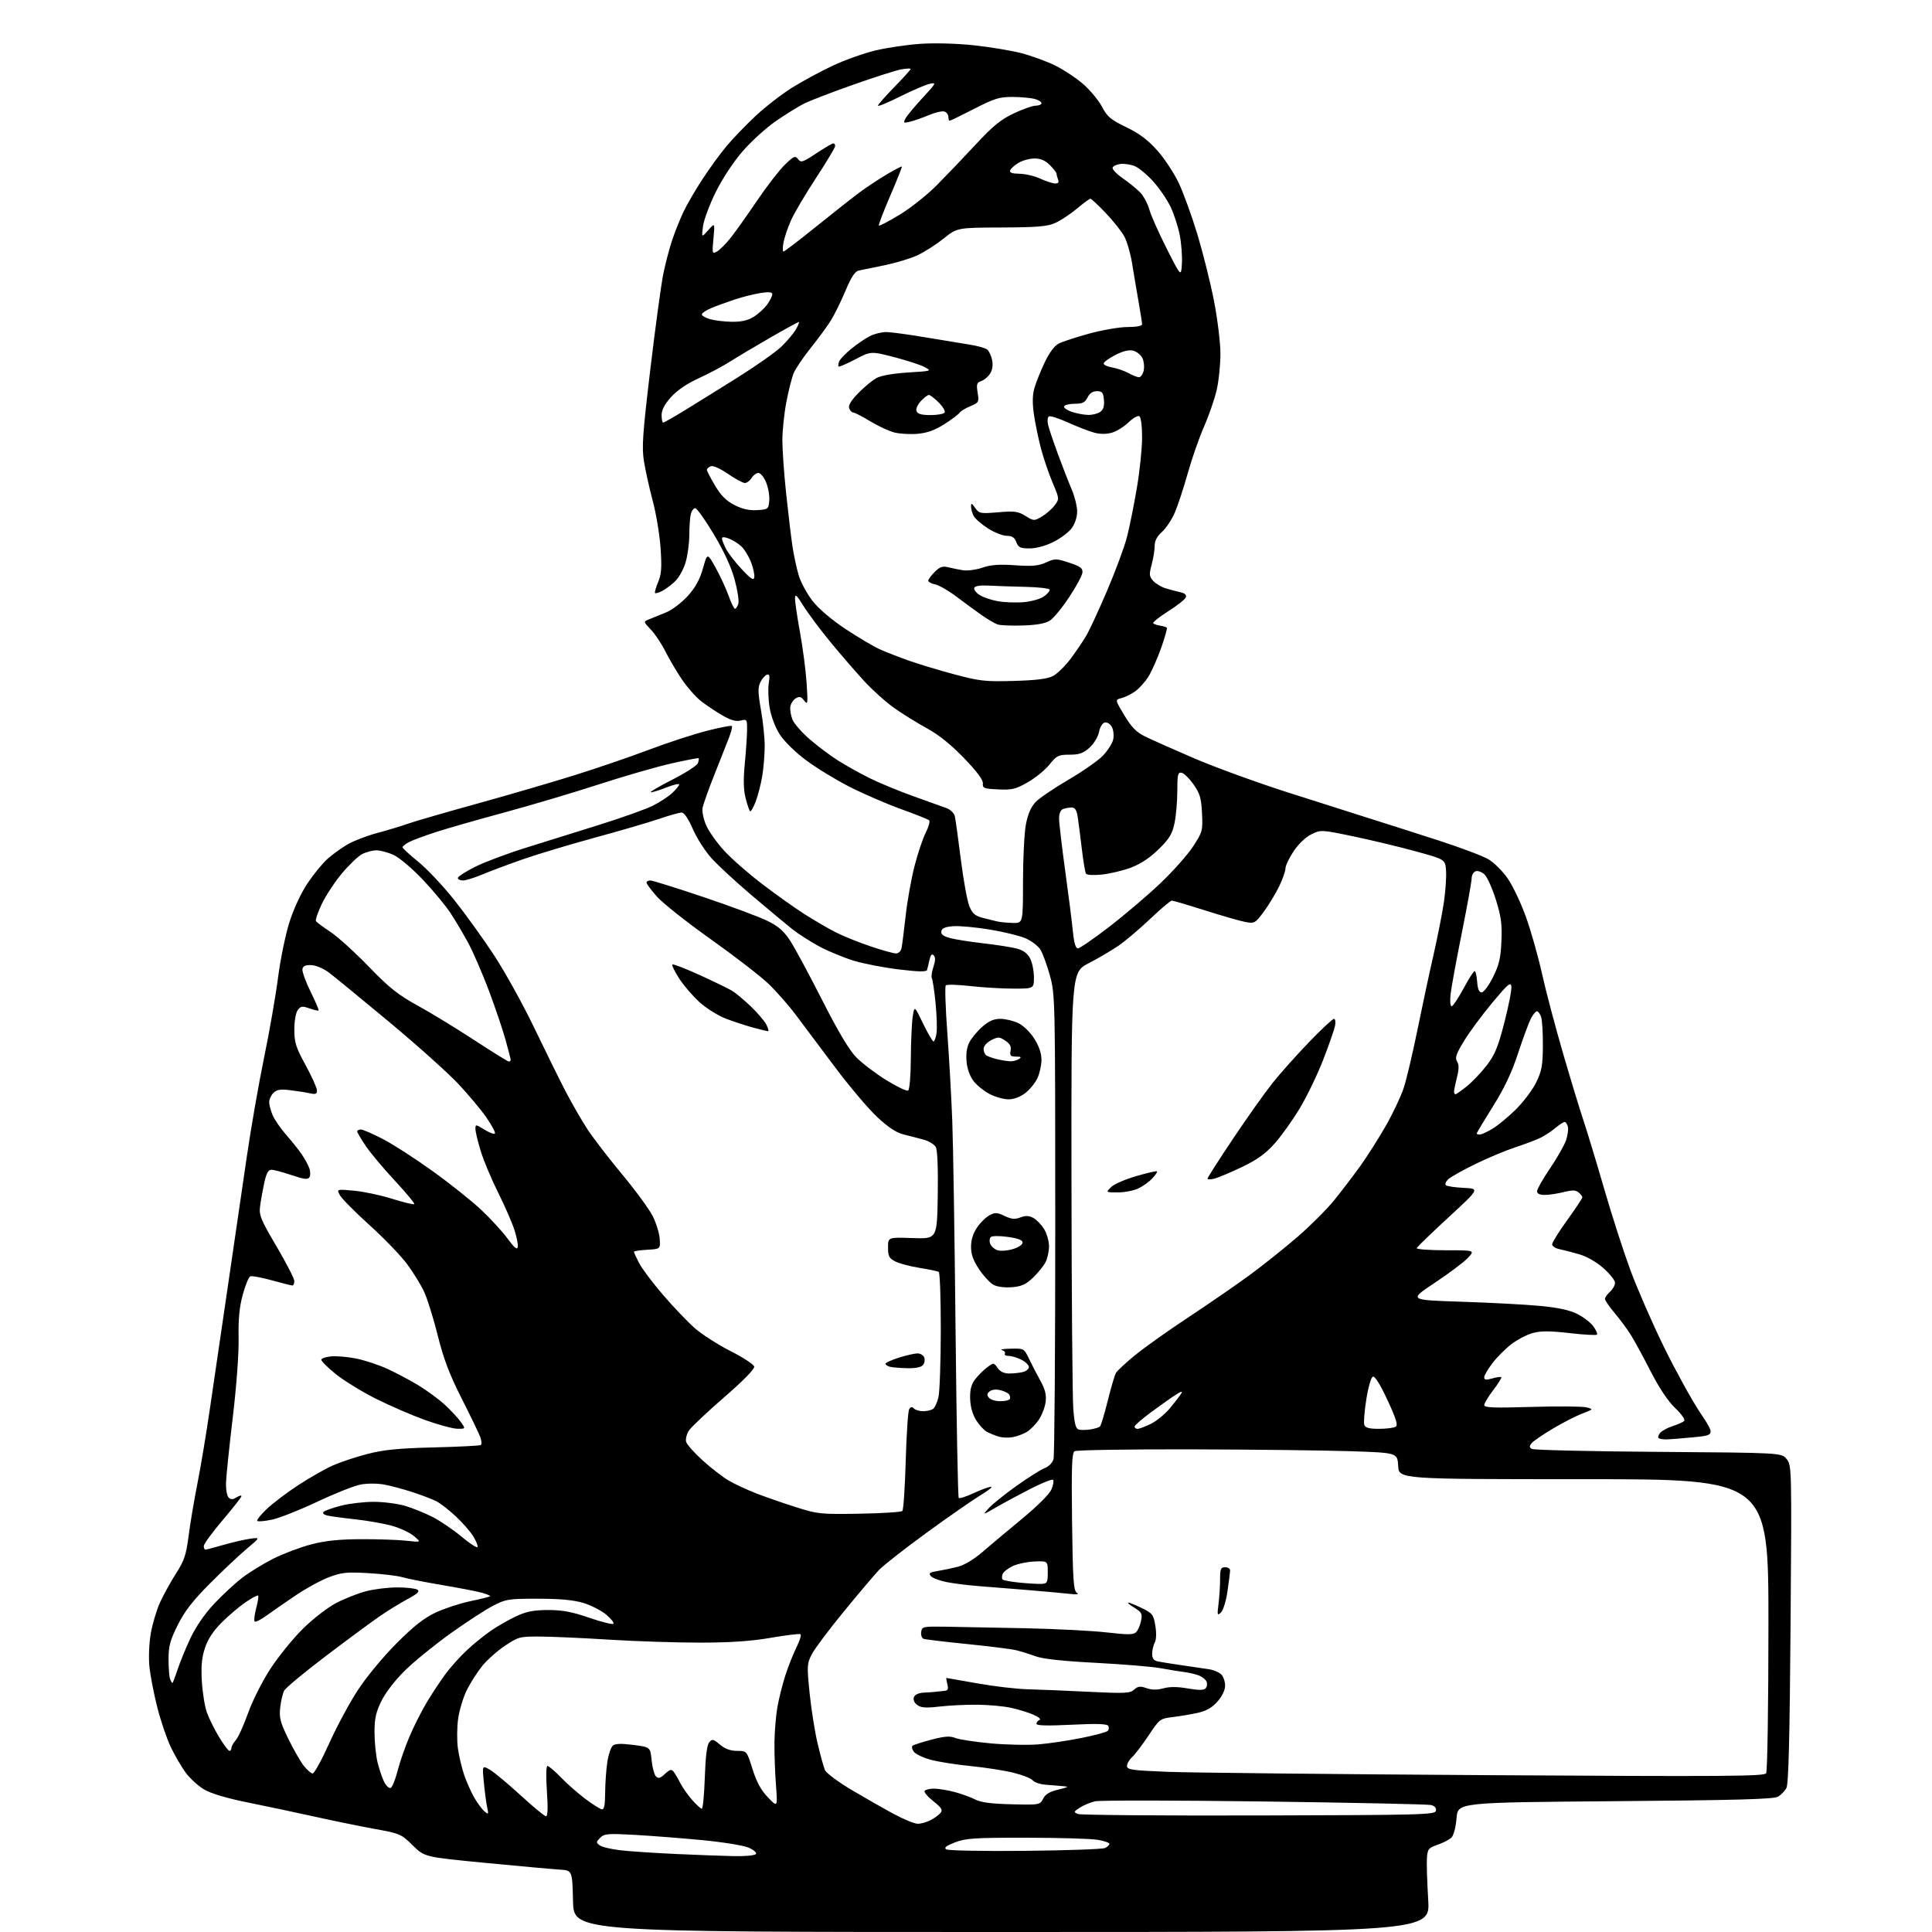 <?xml version="1.0" encoding="UTF-8" standalone="no"?>
<svg 
  version="1.1" 
  xmlns="http://www.w3.org/2000/svg" 
  xmlns:xlink="http://www.w3.org/1999/xlink" 
  xmlns:svg="http://www.w3.org/2000/svg"
  xmlns:rdf="http://www.w3.org/1999/02/22-rdf-syntax-ns#"
  xmlns:cc="http://creativecommons.org/ns#"
  xmlns:dc="http://purl.org/dc/elements/1.1/"
  viewBox="0 0 768 768"
  width="768"
  height="768"
>
<style>svg {background-color: white; }</style>"
<path stroke="none" fill="black" fill-rule="evenodd" d="M398.29,768.00C228.06,768.00 228.06,768.00 227.78,755.75C227.50,743.50 227.50,743.50 222.50,743.20C219.75,743.03 206.54,741.83 193.13,740.54C168.77,738.20 168.77,738.20 164.05,733.55C159.49,729.06 159.00,728.85 148.92,727.02C143.19,725.98 132.43,723.78 125.00,722.13C117.58,720.48 105.65,717.95 98.50,716.51C90.24,714.85 83.94,712.98 81.21,711.38C78.85,710.00 75.53,706.98 73.83,704.68C72.14,702.38 69.45,697.76 67.86,694.42C66.27,691.08 63.86,683.98 62.51,678.64C61.16,673.30 59.76,666.08 59.40,662.60C59.03,659.00 59.26,653.28 59.93,649.38C60.58,645.60 62.24,640.02 63.61,637.00C64.98,633.98 67.84,628.80 69.96,625.50C73.24,620.39 73.99,618.17 74.98,610.50C75.61,605.55 77.21,596.10 78.52,589.50C79.83,582.90 82.08,569.40 83.51,559.50C84.94,549.60 88.14,527.77 90.62,511.00C93.09,494.23 96.45,471.27 98.08,460.00C99.71,448.73 102.81,430.95 104.96,420.50C107.12,410.04 109.63,395.64 110.54,388.50C111.46,381.35 113.50,371.45 115.08,366.50C116.81,361.08 119.71,354.90 122.36,350.96C124.78,347.36 128.37,343.00 130.34,341.27C132.31,339.54 135.85,337.00 138.21,335.63C140.57,334.25 145.88,332.22 150.00,331.12C154.12,330.01 159.53,328.38 162.00,327.49C164.47,326.60 176.85,323.01 189.50,319.51C202.15,316.01 219.74,310.87 228.59,308.10C237.45,305.33 250.72,300.78 258.09,297.99C265.47,295.21 275.76,291.84 280.97,290.51C286.18,289.19 290.65,288.32 290.92,288.59C291.19,288.85 290.67,290.97 289.77,293.29C288.88,295.60 286.26,302.23 283.96,308.00C281.66,313.77 279.56,319.69 279.29,321.14C279.02,322.60 279.67,325.72 280.74,328.14C281.81,330.54 285.00,335.04 287.85,338.15C290.69,341.26 297.40,347.15 302.76,351.25C308.12,355.36 315.73,360.78 319.67,363.30C323.62,365.82 329.24,369.10 332.17,370.59C335.10,372.08 341.30,374.58 345.94,376.15C350.58,377.72 355.18,379.00 356.17,379.00C357.23,379.00 358.14,378.08 358.41,376.75C358.65,375.51 359.37,369.80 360.01,364.06C360.64,358.32 362.21,349.50 363.49,344.46C364.76,339.42 366.79,333.37 367.99,331.03C369.18,328.68 369.79,326.44 369.33,326.06C368.87,325.67 363.77,323.64 358.00,321.56C352.23,319.47 343.05,315.49 337.62,312.72C332.19,309.95 324.42,305.20 320.37,302.17C316.13,299.01 311.71,294.66 309.96,291.94C308.17,289.15 306.53,284.82 305.95,281.36C305.41,278.14 305.25,273.76 305.59,271.63C306.08,268.63 305.91,267.86 304.86,268.20C304.11,268.45 302.94,269.80 302.25,271.21C301.24,273.28 301.28,275.35 302.48,282.13C303.30,286.73 303.97,293.20 303.98,296.50C303.98,299.80 303.55,305.15 303.02,308.39C302.49,311.63 301.31,316.25 300.39,318.66C299.46,321.07 298.45,322.79 298.14,322.47C297.83,322.16 297.04,319.80 296.38,317.23C295.55,313.95 295.46,309.87 296.07,303.53C296.55,298.56 296.96,292.54 296.97,290.14C297.00,285.95 296.90,285.81 294.41,286.43C292.56,286.90 290.49,286.31 287.16,284.39C284.60,282.90 280.79,280.36 278.71,278.73C276.62,277.10 273.20,273.23 271.10,270.13C269.00,267.03 266.04,262.02 264.53,259.00C263.02,255.97 260.42,252.06 258.74,250.30C255.70,247.09 255.70,247.09 258.10,246.16C259.42,245.64 262.45,244.41 264.82,243.42C267.20,242.44 271.07,239.49 273.43,236.87C276.48,233.48 278.20,230.33 279.44,225.92C281.18,219.73 281.18,219.73 284.49,225.71C286.31,228.99 288.63,234.00 289.64,236.84C290.64,239.68 291.78,242.00 292.17,242.00C292.55,242.00 293.15,241.11 293.50,240.01C293.84,238.92 293.18,234.57 292.02,230.35C290.65,225.35 287.77,219.10 283.72,212.34C280.31,206.65 277.00,202.00 276.37,202.00C275.75,202.00 274.96,203.01 274.63,204.25C274.30,205.49 274.02,209.23 274.01,212.57C274.01,215.91 273.34,220.87 272.52,223.61C271.71,226.34 269.80,229.75 268.27,231.17C266.75,232.59 264.45,234.30 263.16,234.96C261.88,235.62 260.64,235.97 260.40,235.73C260.17,235.50 260.71,233.55 261.61,231.40C262.93,228.26 263.12,225.63 262.59,217.88C262.22,212.59 260.83,204.15 259.48,199.13C258.14,194.11 256.57,187.04 255.99,183.42C255.08,177.77 255.44,172.62 258.53,146.67C260.51,130.08 262.81,113.12 263.65,109.00C264.48,104.88 266.07,98.80 267.18,95.50C268.28,92.20 270.29,87.17 271.64,84.31C272.98,81.46 276.38,75.61 279.18,71.31C281.98,67.02 286.34,61.02 288.88,58.00C291.42,54.97 296.65,49.55 300.50,45.96C304.35,42.37 310.88,37.33 315.00,34.77C319.13,32.20 326.37,28.29 331.11,26.07C335.84,23.85 343.45,21.15 348.02,20.05C352.59,18.96 360.65,17.78 365.92,17.42C371.49,17.04 380.31,17.28 387.00,17.99C393.32,18.66 401.80,20.06 405.84,21.09C409.88,22.12 415.99,24.35 419.42,26.03C422.85,27.72 427.90,31.07 430.64,33.47C433.39,35.87 436.73,39.92 438.07,42.46C440.15,46.42 441.53,47.58 447.67,50.54C452.84,53.03 456.27,55.60 459.98,59.75C462.81,62.91 466.66,68.73 468.54,72.68C470.42,76.63 473.77,85.85 475.99,93.18C478.20,100.51 481.16,112.35 482.56,119.50C483.96,126.65 485.12,136.10 485.14,140.50C485.15,144.90 484.48,151.46 483.64,155.08C482.80,158.70 480.54,165.23 478.61,169.60C476.69,173.97 473.78,182.31 472.15,188.14C470.51,193.96 468.20,200.99 467.00,203.77C465.81,206.55 463.52,209.99 461.92,211.42C459.93,213.19 459.00,214.96 459.00,216.99C459.00,218.63 458.46,221.98 457.80,224.44C456.75,228.39 456.82,229.14 458.43,230.92C459.42,232.02 461.65,233.35 463.37,233.87C465.09,234.39 467.72,235.09 469.21,235.42C471.06,235.83 471.75,236.49 471.37,237.48C471.06,238.28 467.88,240.79 464.31,243.04C460.74,245.30 458.09,247.43 458.43,247.77C458.77,248.11 460.03,248.53 461.22,248.72C462.40,248.90 463.58,249.25 463.83,249.50C464.08,249.74 463.05,253.41 461.55,257.64C460.05,261.87 457.76,267.01 456.46,269.06C455.17,271.11 452.82,273.70 451.24,274.83C449.67,275.95 447.22,277.16 445.80,277.51C443.22,278.16 443.22,278.16 446.93,284.33C449.74,289.02 451.70,291.03 455.07,292.70C457.51,293.91 466.25,297.81 474.50,301.36C482.75,304.92 499.62,311.06 512.00,315.02C524.38,318.97 539.45,323.77 545.50,325.68C551.55,327.58 563.48,331.40 572.00,334.15C580.52,336.91 589.34,340.23 591.59,341.53C593.85,342.84 597.34,346.30 599.35,349.22C601.37,352.15 604.63,359.03 606.60,364.52C608.57,370.01 611.43,380.12 612.96,387.00C614.48,393.88 618.27,408.20 621.37,418.84C624.47,429.47 628.17,441.62 629.59,445.84C631.00,450.05 634.63,462.05 637.66,472.50C640.68,482.95 645.40,497.57 648.14,505.00C650.89,512.42 656.89,526.15 661.47,535.50C666.06,544.85 672.50,556.55 675.80,561.50C681.78,570.50 681.78,570.50 673.14,571.34C668.39,571.80 663.46,572.19 662.19,572.19C660.91,572.20 659.61,571.94 659.29,571.63C658.97,571.31 659.27,570.39 659.94,569.58C660.61,568.77 662.81,567.57 664.83,566.93C666.85,566.29 668.92,565.37 669.44,564.89C670.00,564.37 668.60,562.32 665.92,559.74C663.04,556.99 659.56,551.76 656.12,545.05C653.19,539.32 649.64,532.80 648.23,530.56C646.83,528.33 643.95,524.45 641.84,521.94C639.73,519.43 638.00,516.91 638.00,516.34C638.00,515.77 638.90,514.50 640.00,513.50C641.10,512.50 642.00,510.90 642.00,509.93C642.00,508.96 639.92,506.34 637.37,504.10C634.56,501.62 630.73,499.44 627.62,498.55C624.80,497.74 621.26,496.82 619.75,496.52C618.24,496.21 617.00,495.36 617.00,494.64C617.00,493.91 619.70,489.57 623.00,485.00C626.30,480.43 629.00,476.37 629.00,475.97C629.00,475.57 628.33,474.69 627.50,474.00C626.35,473.04 624.99,473.02 621.56,473.88C619.12,474.50 615.74,475.00 614.06,475.00C612.03,475.00 611.00,474.50 611.00,473.53C611.00,472.72 613.31,468.66 616.13,464.50C618.95,460.35 621.81,455.32 622.50,453.33C623.18,451.34 623.52,448.88 623.25,447.86C622.99,446.84 622.40,446.00 621.96,446.00C621.52,446.00 619.88,447.06 618.33,448.36C616.77,449.66 614.15,451.40 612.50,452.22C610.85,453.05 606.35,454.76 602.50,456.02C598.65,457.28 591.47,460.28 586.55,462.68C581.62,465.09 576.77,467.80 575.77,468.71C574.77,469.61 574.30,470.70 574.73,471.12C575.15,471.55 578.36,472.03 581.85,472.20C588.19,472.50 588.19,472.50 575.85,483.88C569.06,490.14 563.35,495.65 563.17,496.13C562.98,496.61 568.13,497.00 574.60,497.00C586.37,497.00 586.37,497.00 583.44,500.10C581.82,501.81 575.89,506.26 570.26,509.99C560.02,516.78 560.02,516.78 580.76,517.45C592.17,517.82 606.23,518.56 612.00,519.10C619.27,519.78 623.87,520.76 626.95,522.29C629.39,523.51 632.29,525.73 633.38,527.23C634.47,528.74 635.11,530.22 634.80,530.54C634.48,530.85 629.56,530.58 623.86,529.92C615.99,529.03 612.49,529.02 609.29,529.90C606.98,530.53 603.17,532.52 600.82,534.31C598.48,536.09 595.08,539.49 593.28,541.86C591.48,544.22 590.00,546.76 590.00,547.51C590.00,548.55 590.72,548.65 593.18,547.95C594.93,547.45 596.55,547.22 596.78,547.45C597.01,547.68 595.58,549.98 593.60,552.58C591.62,555.17 590.00,557.86 590.00,558.56C590.00,559.58 593.92,559.72 608.84,559.27C619.20,558.96 628.99,559.04 630.59,559.44C633.50,560.18 633.50,560.18 628.99,561.90C626.51,562.85 621.25,565.54 617.30,567.89C613.34,570.24 609.55,572.84 608.87,573.66C607.88,574.85 607.89,575.32 608.95,575.97C609.68,576.42 632.30,576.95 659.23,577.14C708.18,577.50 708.18,577.50 710.21,580.00C712.23,582.47 712.25,583.24 711.78,645.53C711.43,691.06 710.98,709.18 710.13,710.76C709.48,711.97 707.95,713.53 706.73,714.23C705.02,715.20 690.01,715.62 642.00,716.00C579.50,716.50 579.50,716.50 579.00,722.71C578.71,726.31 577.87,729.56 577.00,730.43C576.17,731.26 573.70,732.55 571.50,733.31C567.84,734.57 567.48,735.02 567.23,738.59C567.07,740.74 567.30,748.24 567.74,755.25C568.52,768.00 568.52,768.00 398.29,768.00zM291.69,737.84C296.37,737.93 300.15,737.56 300.51,736.98C300.86,736.42 299.49,735.27 297.47,734.42C295.44,733.58 287.20,732.25 279.14,731.48C271.09,730.71 259.08,729.78 252.46,729.40C241.61,728.79 240.24,728.90 238.60,730.54C236.92,732.22 236.91,732.46 238.43,733.57C239.33,734.23 243.10,735.12 246.79,735.53C250.48,735.95 260.25,736.60 268.50,736.98C276.75,737.36 287.19,737.75 291.69,737.84zM407.50,735.74C424.00,735.58 438.29,735.07 439.25,734.62C440.21,734.16 441.00,733.41 441.00,732.95C441.00,732.50 438.86,731.77 436.25,731.34C433.64,730.90 420.93,730.54 408.00,730.52C387.38,730.50 383.90,730.73 379.64,732.37C376.10,733.74 375.15,734.49 376.14,735.15C376.89,735.64 390.87,735.91 407.50,735.74zM364.80,724.97C366.06,724.99 368.35,724.35 369.87,723.57C371.40,722.78 373.19,721.48 373.85,720.68C374.85,719.48 374.34,718.65 371.03,716.02C368.81,714.26 367.24,712.41 367.55,711.91C367.86,711.41 369.55,711.01 371.31,711.01C373.06,711.02 376.75,711.62 379.50,712.36C382.25,713.09 385.93,714.43 387.67,715.33C389.94,716.50 394.05,717.04 402.12,717.23C413.26,717.50 413.42,717.47 414.66,715.01C415.57,713.22 417.28,712.20 420.71,711.38C424.85,710.39 425.09,710.21 422.50,710.02C420.85,709.90 417.71,709.64 415.52,709.44C413.33,709.24 411.08,708.47 410.52,707.72C409.96,706.97 406.55,705.61 402.95,704.71C399.35,703.81 391.70,702.62 385.95,702.05C380.20,701.49 373.03,700.36 370.01,699.54C366.98,698.72 363.94,697.28 363.25,696.33C362.56,695.38 362.33,694.32 362.75,693.96C363.16,693.61 366.54,692.52 370.26,691.54C375.55,690.16 377.63,690.01 379.76,690.87C381.27,691.48 387.62,692.44 393.87,693.02C400.13,693.59 408.68,693.77 412.87,693.41C417.07,693.06 424.76,691.91 429.97,690.86C435.18,689.81 439.85,688.55 440.34,688.06C440.83,687.57 440.91,686.67 440.53,686.05C440.03,685.24 435.83,685.12 425.92,685.61C416.30,686.08 412.00,685.97 412.00,685.23C412.00,684.65 412.56,683.95 413.25,683.69C413.94,683.44 412.82,682.49 410.76,681.60C408.71,680.71 404.66,679.48 401.76,678.85C398.87,678.23 392.90,677.69 388.50,677.65C384.10,677.61 377.35,677.94 373.50,678.38C367.99,679.01 366.09,678.88 364.59,677.74C363.41,676.85 362.92,675.66 363.31,674.64C363.69,673.63 365.20,672.94 367.22,672.85C369.02,672.77 371.18,672.61 372.00,672.50C372.82,672.39 374.34,672.23 375.36,672.15C376.82,672.03 377.08,671.47 376.59,669.50C376.24,668.12 376.08,667.00 376.23,667.01C376.38,667.01 381.90,667.98 388.50,669.16C395.10,670.34 404.10,671.40 408.50,671.51C412.90,671.62 423.81,672.06 432.75,672.51C447.20,673.22 449.20,673.13 450.84,671.65C452.33,670.29 453.24,670.19 455.75,671.06C457.88,671.80 459.97,671.83 462.49,671.13C464.97,670.45 468.05,670.46 472.15,671.18C476.36,671.92 478.47,671.93 479.21,671.19C479.79,670.61 479.99,669.42 479.66,668.55C479.32,667.68 477.91,666.54 476.52,666.01C475.13,665.48 472.53,664.87 470.75,664.66C468.96,664.44 464.80,663.77 461.50,663.16C458.20,662.54 446.61,661.58 435.74,661.01C422.63,660.33 414.56,659.46 411.74,658.42C409.41,657.56 405.93,656.47 404.00,656.00C402.07,655.53 393.30,654.42 384.50,653.54C375.70,652.66 367.91,651.73 367.18,651.47C366.45,651.22 366.00,649.99 366.18,648.75C366.49,646.58 366.85,646.51 376.00,646.64C381.23,646.72 395.40,646.99 407.50,647.25C419.60,647.50 434.18,648.25 439.91,648.91C448.41,649.89 450.56,649.87 451.64,648.79C452.36,648.07 453.24,646.04 453.59,644.29C454.16,641.45 453.86,640.89 450.86,639.06C449.01,637.93 447.95,637.02 448.50,637.04C449.05,637.07 451.52,638.08 454.00,639.29C458.13,641.32 458.56,641.89 459.27,646.27C459.75,649.17 459.65,651.78 459.03,652.95C458.46,654.01 458.00,656.01 458.00,657.42C458.00,659.25 458.63,660.09 460.25,660.44C461.49,660.70 465.88,661.40 470.00,661.99C474.12,662.58 478.95,663.30 480.72,663.57C482.49,663.85 484.63,664.77 485.47,665.61C486.31,666.45 487.00,668.45 487.00,670.04C487.00,671.83 485.85,674.24 483.98,676.37C481.83,678.81 479.59,680.11 476.23,680.86C473.63,681.44 469.14,682.20 466.27,682.55C461.13,683.17 460.95,683.31 456.58,689.88C454.13,693.56 451.20,697.41 450.07,698.44C448.93,699.47 448.00,701.07 448.00,702.00C448.00,703.49 449.91,703.77 464.25,704.33C473.19,704.68 530.15,705.28 590.84,705.65C685.35,706.23 701.31,706.12 702.07,704.91C702.57,704.12 702.98,677.97 702.98,645.75C703.00,588.00 703.00,588.00 629.55,588.00C556.10,588.00 556.10,588.00 555.80,582.75C555.50,577.50 555.50,577.50 537.00,576.88C526.83,576.54 498.25,576.20 473.50,576.14C448.75,576.08 427.90,576.41 427.16,576.88C426.09,577.56 425.89,583.03 426.16,604.90C426.45,627.68 426.74,632.24 428.00,633.08C429.07,633.79 428.21,633.93 425.00,633.57C422.52,633.29 415.10,632.61 408.50,632.06C401.90,631.52 393.12,630.82 389.00,630.50C384.88,630.19 379.17,629.47 376.33,628.91C373.48,628.35 370.64,627.27 370.00,626.50C369.07,625.38 369.56,625.00 372.68,624.51C374.78,624.17 378.41,623.41 380.74,622.82C383.27,622.18 387.13,619.88 390.33,617.12C393.27,614.58 400.41,608.59 406.19,603.82C412.50,598.61 417.21,593.90 417.98,592.04C418.69,590.33 418.97,588.63 418.60,588.26C418.23,587.89 414.23,589.48 409.71,591.79C405.20,594.10 399.02,597.42 396.00,599.17C390.50,602.36 390.50,602.36 393.00,599.57C394.38,598.04 399.32,594.05 404.00,590.71C408.68,587.38 413.76,584.17 415.29,583.59C416.91,582.98 418.38,581.48 418.79,580.02C419.18,578.63 419.49,536.55 419.48,486.50C419.47,396.63 419.44,395.40 417.33,387.72C416.15,383.44 414.43,378.78 413.51,377.37C412.59,375.97 409.96,373.99 407.67,372.99C405.37,371.99 399.00,370.43 393.49,369.52C387.99,368.61 381.47,368.00 379.00,368.18C375.75,368.41 374.43,368.96 374.20,370.19C373.96,371.41 374.93,372.16 377.69,372.90C379.78,373.46 385.77,374.40 391.00,375.00C396.23,375.60 402.18,376.53 404.24,377.08C406.81,377.76 408.46,378.99 409.49,380.99C410.32,382.59 411.00,385.95 411.00,388.45C411.00,393.00 411.00,393.00 402.75,392.99C398.21,392.99 390.49,392.52 385.58,391.96C380.67,391.40 376.34,391.29 375.96,391.72C375.57,392.15 375.85,400.60 376.57,410.50C377.30,420.40 378.18,436.15 378.54,445.50C378.90,454.85 379.49,492.28 379.85,528.68C380.22,565.07 380.79,595.12 381.11,595.45C381.44,595.78 384.14,594.91 387.10,593.53C390.07,592.15 393.15,591.02 393.94,591.01C394.73,591.00 392.88,592.51 389.81,594.35C386.75,596.20 377.10,602.90 368.37,609.26C359.64,615.61 351.08,622.32 349.35,624.16C347.61,625.99 341.39,633.35 335.52,640.50C329.65,647.65 323.90,655.30 322.76,657.50C320.78,661.30 320.73,662.07 321.83,673.00C322.47,679.33 323.89,688.33 325.00,693.00C326.10,697.67 327.42,702.47 327.94,703.65C328.45,704.84 333.29,708.42 338.68,711.62C344.08,714.82 351.65,719.13 355.50,721.19C359.35,723.26 363.53,724.96 364.80,724.97zM217.06,722.00C217.75,722.00 217.86,718.63 217.40,712.00C216.99,705.97 217.09,702.00 217.65,702.00C218.16,702.00 220.59,704.07 223.04,706.61C225.49,709.14 229.83,712.95 232.67,715.08C235.52,717.21 238.44,719.07 239.17,719.22C240.17,719.43 240.52,717.77 240.56,712.50C240.59,708.65 240.99,703.14 241.45,700.26C241.90,697.37 242.89,694.51 243.63,693.89C244.58,693.10 247.03,693.03 251.74,693.63C258.50,694.50 258.50,694.50 259.03,699.73C259.31,702.60 260.10,705.50 260.76,706.16C261.71,707.11 262.49,706.89 264.34,705.15C266.20,703.40 266.91,703.20 267.72,704.22C268.29,704.92 269.49,706.96 270.39,708.74C271.30,710.52 273.43,713.55 275.12,715.49C276.82,717.42 278.56,719.00 278.98,719.00C279.41,719.00 279.94,713.42 280.17,706.60C280.45,698.33 281.02,693.68 281.91,692.61C283.10,691.17 283.52,691.26 286.19,693.51C288.23,695.22 290.36,696.00 293.01,696.00C296.86,696.00 296.86,696.00 299.14,703.25C300.78,708.45 302.51,711.63 305.28,714.50C309.13,718.50 309.13,718.50 308.45,709.50C308.07,704.55 307.81,696.96 307.86,692.64C307.91,688.32 308.43,682.02 309.02,678.64C309.61,675.26 311.04,669.58 312.19,666.00C313.34,662.42 315.34,657.39 316.63,654.80C317.92,652.22 318.63,649.89 318.20,649.62C317.77,649.36 312.49,650.00 306.46,651.04C298.68,652.39 290.56,652.95 278.50,652.97C269.15,652.98 252.95,652.46 242.50,651.81C232.05,651.15 219.64,650.59 214.91,650.56C206.65,650.50 206.12,650.64 200.79,654.17C197.75,656.20 193.68,659.80 191.75,662.17C189.82,664.55 187.06,668.85 185.62,671.72C184.18,674.58 182.61,679.76 182.12,683.22C181.64,686.67 181.60,691.98 182.02,695.00C182.45,698.02 183.56,702.75 184.49,705.50C185.42,708.25 187.24,712.34 188.53,714.58C189.83,716.82 191.66,719.30 192.60,720.08C194.18,721.38 194.27,721.25 193.67,718.50C193.30,716.85 192.71,712.40 192.35,708.60C191.68,701.70 191.68,701.70 194.80,703.54C196.52,704.56 202.00,709.12 206.98,713.69C211.96,718.26 216.50,722.00 217.06,722.00zM500.49,721.68C565.70,721.51 570.50,721.38 570.80,719.79C571.02,718.67 570.32,717.88 568.82,717.52C567.54,717.22 537.75,716.59 502.61,716.12C467.48,715.65 437.21,715.62 435.34,716.04C433.48,716.46 430.74,717.59 429.26,718.56C426.74,720.22 426.69,720.37 428.54,721.10C429.62,721.52 461.99,721.78 500.49,721.68zM155.26,710.75C155.89,710.54 157.15,707.47 158.05,703.93C158.95,700.39 161.12,694.17 162.87,690.10C164.61,686.03 167.69,679.95 169.71,676.60C171.73,673.24 175.03,668.25 177.05,665.50C179.07,662.75 182.92,658.46 185.61,655.96C188.30,653.46 192.63,649.95 195.24,648.17C197.85,646.38 202.35,643.81 205.24,642.47C209.32,640.57 212.16,640.02 217.88,640.01C223.53,640.00 227.36,640.72 234.22,643.08C239.15,644.77 243.48,645.85 243.84,645.48C244.20,645.11 242.93,643.48 241.00,641.86C239.07,640.24 235.03,638.16 232.00,637.23C228.10,636.03 222.86,635.53 213.96,635.52C202.14,635.50 201.11,635.66 195.96,638.33C192.96,639.88 185.36,644.83 179.07,649.33C172.79,653.82 164.66,660.43 161.01,664.02C157.07,667.89 153.26,672.82 151.62,676.17C149.40,680.70 148.86,683.17 148.88,688.77C148.89,692.60 149.44,697.93 150.10,700.62C150.75,703.30 151.93,706.77 152.70,708.31C153.48,709.86 154.63,710.96 155.26,710.75zM124.30,704.97C124.96,704.96 127.94,699.51 130.92,692.88C133.91,686.24 139.06,676.69 142.37,671.66C145.75,666.51 152.45,658.43 157.67,653.21C164.53,646.35 168.61,643.14 173.23,640.99C176.68,639.38 182.85,637.36 186.94,636.50C191.04,635.65 194.57,634.76 194.79,634.54C195.02,634.31 193.47,633.66 191.35,633.09C189.23,632.52 182.10,631.15 175.50,630.04C168.90,628.93 161.93,627.55 160.00,626.97C158.07,626.40 152.00,625.67 146.50,625.35C137.79,624.85 135.76,625.06 130.79,626.95C127.65,628.14 121.80,631.32 117.79,634.02C113.78,636.71 108.56,640.33 106.18,642.06C103.81,643.79 101.58,644.92 101.24,644.57C100.89,644.22 101.16,641.86 101.83,639.33C102.51,636.80 102.86,634.52 102.60,634.27C102.35,634.02 100.08,635.22 97.57,636.95C95.05,638.68 90.79,642.30 88.10,645.00C84.78,648.31 82.64,651.58 81.48,655.07C80.20,658.91 79.88,662.32 80.24,668.37C80.50,672.84 81.41,678.42 82.25,680.77C83.09,683.12 85.27,687.51 87.10,690.52C88.93,693.53 90.78,696.00 91.21,696.00C91.65,696.00 92.00,695.47 92.00,694.83C92.00,694.18 92.77,692.80 93.72,691.75C94.67,690.71 96.86,685.88 98.60,681.02C100.37,676.05 104.27,668.32 107.51,663.35C110.68,658.48 116.48,651.34 120.39,647.47C124.34,643.56 130.20,639.02 133.58,637.25C136.93,635.50 142.31,633.37 145.54,632.53C148.77,631.69 154.36,631.01 157.96,631.02C161.56,631.02 165.14,631.43 165.91,631.92C166.98,632.60 166.01,633.52 162.02,635.66C159.11,637.22 154.11,640.30 150.91,642.50C147.72,644.70 138.12,651.79 129.58,658.26C121.05,664.73 113.57,670.93 112.98,672.04C112.39,673.15 111.67,676.18 111.38,678.78C110.95,682.78 111.42,684.64 114.51,691.00C116.51,695.12 119.27,699.96 120.63,701.75C121.99,703.54 123.64,704.99 124.30,704.97zM68.53,669.00C68.70,669.00 69.61,666.64 70.56,663.75C71.50,660.86 73.81,655.23 75.69,651.23C77.82,646.71 81.37,641.54 85.06,637.59C88.33,634.10 93.37,629.42 96.25,627.21C99.14,624.99 104.76,621.54 108.75,619.54C112.74,617.55 119.49,615.01 123.75,613.91C129.35,612.45 134.84,611.88 143.54,611.85C150.15,611.82 158.25,612.10 161.54,612.46C167.50,613.11 167.50,613.11 164.59,610.64C163.00,609.29 159.08,607.44 155.88,606.55C152.69,605.65 146.13,604.49 141.29,603.96C136.46,603.44 131.42,602.75 130.11,602.45C128.70,602.12 128.08,601.52 128.61,601.00C129.10,600.51 132.18,599.40 135.46,598.55C138.74,597.70 144.62,597.00 148.53,597.00C152.44,597.00 158.08,597.73 161.07,598.61C164.06,599.50 168.97,601.49 172.00,603.04C175.03,604.59 180.20,608.11 183.50,610.87C186.80,613.63 189.65,615.46 189.83,614.94C190.02,614.43 189.23,612.49 188.09,610.65C186.95,608.80 183.83,605.25 181.16,602.75C178.50,600.26 175.01,597.55 173.41,596.74C171.81,595.93 167.57,594.32 164.00,593.15C160.43,591.98 155.36,590.62 152.75,590.14C150.06,589.64 146.00,589.63 143.39,590.12C140.86,590.59 133.10,593.67 126.14,596.96C119.19,600.24 111.11,603.44 108.18,604.07C105.26,604.69 102.59,604.93 102.27,604.60C101.94,604.27 103.64,602.13 106.04,599.84C108.45,597.56 114.13,593.26 118.67,590.30C123.21,587.34 129.40,583.83 132.42,582.49C135.44,581.16 141.64,579.11 146.20,577.94C152.64,576.29 158.51,575.71 172.41,575.37C182.25,575.12 190.67,574.70 191.12,574.43C191.56,574.15 191.46,572.71 190.90,571.21C190.34,569.72 187.01,562.82 183.49,555.87C178.65,546.30 176.35,540.24 174.01,530.87C172.31,524.07 169.87,516.25 168.60,513.50C167.32,510.75 164.26,505.78 161.80,502.46C159.33,499.14 152.63,492.19 146.91,487.02C141.18,481.85 135.89,476.51 135.14,475.15C133.77,472.69 133.77,472.69 140.64,473.31C144.41,473.64 151.26,475.09 155.85,476.53C160.44,477.96 164.41,478.92 164.68,478.65C164.95,478.39 161.47,474.19 156.95,469.33C152.43,464.48 147.22,458.26 145.37,455.51C143.51,452.77 142.00,450.18 142.00,449.76C142.00,449.34 142.65,449.00 143.45,449.00C144.24,449.00 148.18,450.70 152.20,452.78C156.21,454.86 165.11,460.60 171.97,465.53C178.83,470.46 187.49,477.37 191.23,480.88C194.97,484.39 199.70,489.55 201.76,492.35C204.46,496.04 205.58,496.96 205.82,495.70C206.00,494.75 205.38,491.62 204.43,488.74C203.49,485.86 200.58,479.23 197.98,474.00C195.37,468.77 192.28,461.42 191.12,457.64C189.95,453.87 189.00,449.90 189.00,448.81C189.00,446.89 189.09,446.89 192.55,449.03C194.51,450.24 196.38,450.95 196.72,450.61C197.06,450.28 195.57,447.45 193.43,444.33C191.28,441.21 186.16,435.09 182.06,430.73C177.96,426.37 165.59,415.30 154.56,406.12C143.52,396.94 132.82,388.17 130.77,386.62C128.69,385.04 125.63,383.73 123.81,383.65C121.49,383.54 120.47,383.98 120.22,385.20C120.03,386.14 121.47,390.16 123.43,394.13C125.38,398.10 126.84,401.50 126.65,401.68C126.47,401.86 124.83,401.49 123.01,400.85C120.13,399.85 119.52,399.94 118.35,401.54C117.58,402.59 117.00,405.91 117.00,409.29C117.00,414.40 117.61,416.31 121.50,423.45C123.97,427.99 126.00,432.50 126.00,433.47C126.00,434.88 125.45,435.11 123.25,434.61C121.74,434.27 118.22,433.71 115.44,433.38C111.45,432.89 110.03,433.12 108.69,434.45C107.76,435.38 107.00,437.03 107.00,438.10C107.00,439.18 107.62,441.51 108.37,443.28C109.12,445.05 111.51,448.52 113.67,451.00C115.84,453.48 118.59,456.90 119.78,458.62C120.97,460.34 122.37,462.85 122.89,464.20C123.40,465.56 123.46,467.25 123.02,467.96C122.38,469.00 120.94,468.83 115.92,467.13C112.45,465.96 108.84,465.00 107.89,465.00C106.62,465.00 105.87,466.39 105.03,470.25C104.41,473.14 103.67,477.30 103.39,479.50C102.93,483.09 103.61,484.74 109.94,495.49C113.82,502.08 117.00,508.27 117.00,509.24C117.00,510.21 116.65,511.00 116.23,511.00C115.81,511.00 112.14,510.08 108.07,508.95C104.01,507.83 100.16,507.11 99.52,507.35C98.88,507.60 97.52,510.88 96.50,514.65C95.16,519.59 94.70,524.36 94.85,531.85C94.97,537.98 94.02,550.86 92.54,563.36C91.15,574.99 89.94,586.65 89.85,589.29C89.75,591.92 90.21,594.61 90.86,595.26C91.78,596.18 92.50,596.17 94.02,595.22C95.11,594.54 95.99,594.32 95.99,594.74C95.98,595.16 92.60,599.47 88.49,604.31C84.37,609.16 81.00,613.78 81.00,614.56C81.00,615.35 81.29,616.00 81.64,616.00C82.00,616.00 85.26,615.15 88.89,614.10C92.53,613.06 97.30,611.96 99.50,611.66C103.50,611.12 103.50,611.12 98.00,615.74C94.97,618.29 88.41,624.47 83.42,629.49C76.64,636.29 73.40,640.47 70.67,645.94C67.61,652.05 67.00,654.32 67.00,659.55C67.00,663.01 67.27,666.55 67.61,667.42C67.94,668.29 68.35,669.00 68.53,669.00zM485.34,640.99C483.89,642.36 483.81,642.06 484.38,637.61C484.72,634.92 485.00,630.53 485.00,627.86C485.00,623.67 485.27,623.00 487.00,623.00C488.10,623.00 488.99,623.56 488.98,624.25C488.97,624.94 488.51,628.65 487.95,632.49C487.38,636.44 486.24,640.15 485.34,640.99zM414.00,629.62C416.28,629.51 416.50,629.10 416.50,625.00C416.50,620.50 416.50,620.50 411.21,620.72C408.30,620.84 404.40,621.67 402.54,622.55C400.68,623.43 398.88,624.86 398.55,625.72C398.22,626.58 398.23,627.56 398.56,627.89C398.89,628.23 401.94,628.78 405.33,629.12C408.72,629.46 412.62,629.68 414.00,629.62zM341.70,601.72C350.60,601.57 358.25,601.08 358.70,600.64C359.14,600.20 359.74,591.21 360.04,580.66C360.34,570.11 360.96,560.88 361.41,560.15C362.00,559.20 362.53,559.13 363.31,559.91C363.91,560.51 365.55,560.99 366.95,560.98C368.35,560.98 370.10,560.59 370.82,560.13C371.55,559.67 372.55,557.54 373.05,555.40C373.55,553.25 373.96,541.29 373.98,528.81C373.99,516.33 373.63,505.89 373.17,505.61C372.71,505.32 369.28,504.60 365.55,504.01C361.81,503.41 357.46,502.25 355.87,501.44C353.42,500.17 353.00,499.35 353.00,495.88C353.00,491.81 353.00,491.81 362.75,492.15C372.50,492.50 372.50,492.50 372.77,475.23C372.94,464.64 372.65,457.21 372.01,456.01C371.44,454.94 369.29,453.61 367.23,453.05C365.18,452.48 361.58,451.55 359.24,450.97C356.26,450.23 353.10,448.16 348.67,444.01C345.20,440.77 337.69,431.90 331.99,424.30C326.28,416.71 319.25,407.32 316.35,403.44C313.45,399.56 308.47,393.91 305.29,390.89C302.11,387.88 291.78,379.92 282.35,373.22C272.92,366.52 263.36,358.94 261.10,356.38C258.85,353.82 257.00,351.33 257.00,350.86C257.00,350.39 257.69,350.00 258.53,350.00C259.38,350.00 268.94,352.99 279.78,356.64C290.63,360.29 302.07,364.56 305.22,366.14C309.63,368.34 311.70,370.19 314.30,374.25C316.14,377.14 321.83,387.72 326.94,397.78C333.19,410.08 337.58,417.44 340.36,420.28C342.64,422.61 347.98,426.68 352.24,429.32C356.50,431.97 360.43,433.85 360.99,433.51C361.57,433.15 362.03,427.73 362.07,420.69C362.11,413.99 362.45,406.53 362.82,404.12C363.50,399.74 363.50,399.74 366.94,406.87C368.84,410.79 370.70,414.00 371.08,414.00C371.46,414.00 372.00,412.54 372.28,410.75C372.55,408.96 372.38,403.52 371.89,398.65C371.40,393.78 370.74,389.39 370.43,388.88C370.11,388.38 370.39,386.35 371.04,384.39C371.86,381.89 371.90,380.50 371.16,379.76C370.43,379.03 369.92,379.58 369.47,381.61C369.12,383.20 368.69,384.99 368.51,385.59C368.28,386.37 365.10,386.31 357.37,385.37C351.42,384.65 343.39,383.10 339.52,381.94C335.66,380.77 329.57,378.28 326.00,376.40C322.43,374.51 317.39,371.29 314.81,369.24C312.23,367.18 304.99,361.15 298.72,355.83C292.45,350.51 285.28,343.88 282.78,341.10C280.28,338.32 276.96,333.11 275.40,329.53C273.60,325.39 271.97,323.00 270.95,323.00C270.07,323.00 266.01,324.14 261.93,325.54C257.84,326.93 246.40,330.28 236.50,332.97C226.60,335.67 213.78,339.52 208.00,341.53C202.22,343.55 194.93,346.28 191.78,347.60C188.63,348.92 185.15,350.00 184.03,350.00C182.91,350.00 182.00,349.56 182.00,349.01C182.00,348.47 185.05,346.49 188.77,344.62C192.49,342.74 201.60,339.32 209.02,337.00C216.43,334.69 229.70,330.54 238.50,327.79C247.30,325.03 256.75,321.66 259.50,320.28C262.25,318.91 265.74,316.62 267.25,315.21C268.76,313.79 270.00,312.27 270.00,311.83C270.00,311.39 267.73,311.92 264.96,313.01C262.19,314.11 259.38,314.98 258.71,314.95C258.05,314.92 261.83,312.70 267.12,310.00C272.41,307.31 277.04,304.35 277.40,303.41C277.75,302.48 277.91,301.58 277.74,301.41C277.57,301.24 272.69,302.17 266.89,303.48C261.09,304.79 248.06,308.55 237.92,311.84C227.79,315.13 210.95,320.14 200.50,322.97C190.05,325.79 177.90,329.27 173.50,330.69C169.10,332.11 164.26,333.90 162.75,334.66C161.24,335.43 160.00,336.38 160.00,336.78C160.01,337.17 162.79,339.75 166.19,342.50C169.60,345.25 175.98,352.00 180.37,357.50C184.77,363.00 191.91,372.90 196.25,379.50C200.59,386.10 207.72,398.93 212.08,408.00C216.45,417.07 222.11,428.55 224.66,433.50C227.22,438.45 231.24,445.43 233.59,449.00C235.95,452.57 242.19,460.68 247.45,467.00C252.71,473.32 258.14,480.76 259.51,483.52C260.88,486.27 262.12,490.32 262.25,492.52C262.50,496.50 262.50,496.50 257.25,496.80C254.36,496.97 252.00,497.32 252.00,497.59C252.00,497.86 252.90,499.85 254.01,502.02C255.11,504.18 259.40,509.89 263.53,514.70C267.66,519.51 273.36,525.48 276.20,527.97C279.04,530.46 285.44,534.57 290.43,537.09C295.42,539.62 299.64,542.39 299.81,543.25C300.00,544.22 295.41,548.90 287.81,555.49C281.04,561.36 274.76,567.29 273.86,568.66C272.97,570.04 272.46,572.04 272.74,573.11C273.02,574.18 275.98,577.53 279.31,580.54C282.64,583.56 287.32,587.17 289.70,588.56C292.08,589.96 297.06,592.27 300.76,593.70C304.47,595.13 311.55,597.59 316.50,599.15C325.08,601.87 326.26,601.99 341.70,601.72zM402.50,571.31C400.85,571.61 398.35,571.49 396.94,571.06C395.53,570.63 393.44,569.77 392.28,569.15C391.12,568.53 389.19,566.43 387.99,564.48C386.61,562.26 385.74,559.12 385.65,556.05C385.54,552.49 386.06,550.39 387.56,548.39C388.70,546.87 390.84,544.72 392.32,543.61C395.03,541.59 395.03,541.59 396.57,543.80C397.62,545.29 399.14,546.00 401.31,545.99C403.06,545.98 405.51,545.70 406.75,545.37C407.99,545.04 409.00,544.16 409.00,543.41C409.00,542.66 407.67,541.36 406.05,540.53C404.43,539.69 402.15,539.00 400.99,539.00C399.83,539.00 399.14,538.58 399.45,538.08C399.77,537.57 399.23,536.94 398.26,536.69C397.29,536.44 398.88,536.18 401.79,536.12C407.05,536.00 407.08,536.01 409.11,540.25C410.23,542.59 412.27,546.52 413.64,549.00C415.48,552.34 416.00,554.49 415.65,557.31C415.39,559.41 414.14,562.63 412.88,564.47C411.62,566.31 409.45,568.48 408.05,569.29C406.65,570.10 404.15,571.01 402.50,571.31zM433.50,568.21C435.15,567.95 436.83,567.44 437.23,567.09C437.63,566.73 439.03,562.15 440.32,556.91C441.62,551.68 443.09,546.67 443.59,545.79C444.09,544.91 447.52,541.71 451.21,538.70C454.90,535.68 464.57,528.81 472.71,523.44C480.84,518.07 491.77,510.53 497.00,506.68C502.23,502.83 510.67,496.09 515.77,491.69C520.86,487.29 527.43,480.72 530.37,477.09C533.31,473.47 537.97,467.35 540.74,463.50C543.50,459.65 548.05,452.49 550.85,447.59C553.65,442.69 556.85,435.94 557.96,432.59C559.07,429.24 561.53,418.85 563.43,409.50C565.33,400.15 568.22,386.65 569.86,379.50C571.49,372.35 573.35,362.90 573.99,358.50C574.63,354.10 575.00,348.50 574.82,346.06C574.50,341.62 574.50,341.62 562.50,338.35C555.90,336.54 544.78,333.88 537.80,332.43C525.22,329.82 525.06,329.81 521.30,331.64C519.04,332.75 516.19,335.47 514.25,338.36C512.46,341.04 511.00,344.10 511.00,345.17C511.00,346.25 509.87,349.46 508.50,352.31C507.12,355.17 504.39,359.68 502.42,362.35C499.00,366.98 498.68,367.16 495.17,366.53C493.15,366.16 485.93,364.09 479.12,361.93C472.32,359.77 466.32,358.00 465.81,358.00C465.29,358.00 461.41,361.28 457.19,365.30C452.96,369.31 447.29,374.11 444.58,375.96C441.88,377.81 436.56,380.94 432.75,382.91C425.83,386.50 425.83,386.50 425.93,469.50C425.98,515.15 426.31,555.97 426.66,560.20C427.13,566.11 427.65,568.00 428.89,568.30C429.78,568.51 431.85,568.47 433.50,568.21zM181.82,567.95C179.99,567.92 174.22,566.36 169.00,564.49C163.78,562.61 154.97,558.80 149.43,556.02C143.89,553.24 136.69,548.82 133.43,546.19C130.17,543.56 127.60,540.98 127.73,540.46C127.86,539.93 129.66,539.35 131.73,539.17C133.80,538.99 138.19,539.37 141.48,540.02C144.78,540.66 150.32,542.48 153.80,544.06C157.28,545.64 162.91,548.62 166.31,550.68C169.72,552.75 174.44,556.22 176.82,558.41C179.19,560.59 182.03,563.64 183.13,565.19C185.14,568.00 185.14,568.00 181.82,567.95zM452.18,568.00C452.84,568.00 455.21,567.11 457.45,566.02C459.70,564.93 463.13,562.12 465.08,559.77C467.03,557.42 469.03,554.83 469.52,554.00C470.19,552.89 469.64,553.00 467.46,554.39C465.83,555.43 461.46,558.51 457.75,561.24C454.04,563.96 451.00,566.60 451.00,567.09C451.00,567.59 451.53,568.00 452.18,568.00zM548.22,567.98C551.12,567.98 554.08,567.60 554.79,567.15C555.79,566.52 555.04,564.08 551.56,556.58C548.73,550.47 546.56,546.98 545.77,547.24C545.03,547.49 543.92,551.28 543.13,556.29C542.37,561.03 542.02,565.61 542.34,566.46C542.78,567.58 544.37,568.00 548.22,567.98zM397.56,557.00C399.39,557.00 401.10,556.64 401.38,556.20C401.65,555.76 401.56,554.93 401.18,554.36C400.81,553.78 399.22,552.99 397.65,552.61C395.94,552.19 394.25,552.38 393.39,553.09C392.32,553.98 392.25,554.60 393.11,555.63C393.73,556.38 395.74,557.00 397.56,557.00zM360.63,543.88C357.81,543.82 354.71,543.56 353.75,543.31C352.79,543.06 352.00,542.52 352.00,542.11C352.00,541.70 354.40,540.61 357.34,539.68C360.27,538.76 363.60,538.00 364.73,538.00C365.86,538.00 367.07,538.73 367.41,539.63C367.75,540.52 367.52,541.87 366.89,542.63C366.17,543.50 363.88,543.96 360.63,543.88zM402.31,511.68C399.50,511.92 396.46,511.54 395.00,510.77C393.62,510.05 391.04,507.28 389.25,504.62C386.88,501.09 386.00,498.65 386.00,495.62C386.00,492.89 386.82,490.26 388.38,487.97C389.68,486.04 391.91,483.85 393.32,483.10C395.55,481.90 396.36,481.94 399.36,483.37C402.08,484.66 403.44,484.78 405.63,483.95C407.69,483.17 409.03,483.21 410.75,484.13C412.02,484.82 413.95,486.81 415.03,488.56C416.12,490.30 417.00,493.39 417.00,495.42C417.00,497.44 416.36,500.31 415.59,501.80C414.81,503.28 412.58,506.03 410.64,507.89C407.85,510.57 406.10,511.37 402.31,511.68zM402.50,496.57C404.79,495.91 406.50,494.79 406.50,493.96C406.50,492.95 404.71,492.26 400.62,491.69C397.24,491.22 394.35,491.25 393.83,491.77C393.34,492.26 393.24,493.45 393.61,494.42C393.98,495.38 395.23,496.52 396.39,496.95C397.56,497.38 400.27,497.21 402.50,496.57zM444.38,474.00C439.56,474.00 439.56,474.00 441.64,471.92C442.78,470.77 447.27,468.80 451.61,467.54C455.95,466.28 459.69,465.41 459.92,465.63C460.15,465.84 459.31,467.11 458.05,468.45C456.79,469.79 454.28,471.59 452.48,472.44C450.67,473.30 447.03,474.00 444.38,474.00zM482.71,468.54C481.22,468.91 480.00,468.90 480.00,468.52C480.00,468.13 484.57,460.99 490.15,452.66C495.73,444.32 502.80,434.35 505.87,430.50C508.94,426.65 515.46,419.34 520.37,414.25C525.28,409.16 529.73,405.00 530.27,405.00C530.81,405.00 531.00,406.25 530.70,407.77C530.39,409.29 528.31,415.29 526.06,421.10C523.82,426.91 519.66,435.56 516.82,440.33C513.98,445.09 509.44,451.47 506.73,454.51C503.01,458.68 499.80,460.99 493.61,463.95C489.11,466.10 484.20,468.16 482.71,468.54zM588.25,450.99C588.94,450.99 591.24,449.94 593.36,448.65C595.48,447.37 599.66,443.90 602.64,440.96C605.61,438.01 609.22,433.20 610.66,430.27C612.87,425.74 613.27,423.56 613.32,415.72C613.35,410.65 613.04,405.49 612.62,404.25C612.21,403.01 611.46,402.00 610.96,402.00C610.46,402.00 609.36,403.33 608.52,404.96C607.68,406.59 605.40,412.78 603.45,418.71C600.95,426.35 598.04,432.51 593.46,439.82C589.91,445.50 587.00,450.34 587.00,450.58C587.00,450.81 587.56,451.00 588.25,450.99zM400.91,437.00C399.03,437.00 395.70,436.08 393.50,434.95C391.30,433.82 388.42,431.53 387.09,429.85C385.59,427.95 384.52,425.03 384.23,422.07C383.93,418.94 384.31,416.30 385.34,414.31C386.20,412.65 388.51,409.88 390.48,408.15C393.07,405.88 395.06,405.00 397.63,405.00C399.59,405.00 402.79,405.76 404.73,406.68C406.79,407.65 409.47,410.25 411.13,412.87C413.03,415.86 414.00,418.72 414.00,421.29C414.00,423.44 413.26,426.75 412.36,428.66C411.46,430.56 409.28,433.21 407.51,434.56C405.57,436.04 402.98,437.00 400.91,437.00zM578.56,435.00C578.87,435.00 580.90,433.57 583.08,431.82C585.26,430.07 588.81,426.33 590.98,423.52C594.23,419.32 595.48,416.27 598.01,406.47C599.70,399.90 600.96,393.47 600.79,392.18C600.54,390.18 599.45,391.11 593.11,398.72C589.04,403.61 584.00,410.43 581.91,413.90C578.83,418.98 578.31,420.53 579.21,421.96C580.01,423.25 580.00,424.95 579.15,428.30C578.52,430.82 578.00,433.36 578.00,433.94C578.00,434.52 578.25,435.00 578.56,435.00zM202.25,421.98C202.66,421.99 203.00,421.69 203.00,421.31C203.00,420.94 202.05,417.25 200.89,413.12C199.74,408.99 196.75,400.21 194.27,393.60C191.78,387.00 188.17,378.65 186.24,375.05C184.31,371.45 181.10,366.02 179.12,363.00C177.13,359.98 172.13,353.95 168.00,349.60C163.88,345.26 158.70,340.88 156.50,339.87C154.30,338.87 151.24,338.03 149.70,338.02C148.16,338.01 145.58,338.68 143.98,339.51C142.37,340.34 138.72,343.83 135.87,347.25C133.02,350.67 129.43,356.14 127.89,359.40C126.35,362.66 125.31,365.69 125.59,366.14C125.86,366.59 128.46,368.53 131.37,370.46C134.27,372.38 141.12,378.58 146.57,384.23C154.76,392.70 158.16,395.41 166.00,399.72C171.22,402.59 181.35,408.76 188.50,413.44C195.65,418.12 201.84,421.96 202.25,421.98zM401.50,421.88C402.60,421.93 404.18,421.53 405.00,421.00C406.18,420.24 405.94,420.03 403.89,420.02C401.70,420.00 401.35,419.63 401.72,417.67C402.05,415.98 401.46,414.88 399.58,413.65C397.22,412.10 396.74,412.09 394.00,413.50C392.25,414.40 391.00,415.85 391.00,416.97C391.00,418.02 391.52,419.21 392.16,419.60C392.80,420.00 394.71,420.65 396.41,421.06C398.11,421.46 400.40,421.83 401.50,421.88zM305.28,409.93C304.85,409.90 302.25,409.26 299.50,408.52C296.75,407.77 291.93,406.20 288.80,405.03C285.63,403.84 280.90,400.92 278.15,398.45C275.44,396.00 271.76,391.74 269.98,388.96C268.20,386.19 266.98,383.69 267.27,383.40C267.56,383.11 272.45,385.00 278.15,387.60C283.84,390.20 289.62,393.01 291.00,393.84C292.38,394.67 295.67,397.41 298.33,399.93C300.98,402.44 303.81,405.74 304.60,407.25C305.40,408.76 305.70,409.97 305.28,409.93zM577.03,400.00C577.55,400.00 579.66,396.86 581.73,393.02C583.80,389.18 585.81,386.03 586.19,386.02C586.57,386.01 587.02,387.91 587.19,390.25C587.40,393.19 587.96,394.50 588.97,394.50C589.78,394.50 591.80,391.80 593.45,388.50C595.91,383.61 596.53,380.96 596.84,374.21C597.14,367.39 596.75,364.44 594.63,357.63C593.21,353.08 591.15,348.54 590.06,347.55C588.97,346.57 587.38,346.02 586.54,346.35C585.69,346.67 585.00,347.95 585.00,349.19C585.00,350.43 583.23,360.23 581.07,370.97C578.91,381.71 576.91,392.64 576.62,395.25C576.34,397.88 576.52,400.00 577.03,400.00zM428.47,377.00C429.19,377.00 434.78,373.16 440.88,368.46C446.99,363.76 456.12,355.99 461.16,351.21C466.21,346.42 472.10,339.80 474.25,336.50C478.02,330.72 478.15,330.24 477.82,323.31C477.52,317.25 477.00,315.45 474.44,311.82C472.77,309.45 470.64,307.36 469.71,307.18C468.22,306.90 468.00,307.82 468.00,314.38C468.00,318.52 467.50,324.29 466.89,327.20C465.97,331.58 464.87,333.39 460.55,337.62C457.07,341.02 453.38,343.46 449.55,344.90C446.38,346.08 441.19,347.32 438.03,347.65C434.76,348.00 432.02,347.84 431.69,347.30C431.36,346.78 430.62,342.34 430.04,337.43C429.46,332.52 428.72,326.81 428.41,324.75C427.98,321.99 427.34,321.00 425.99,321.00C424.99,321.00 423.45,321.27 422.58,321.61C421.60,321.98 421.00,323.41 421.00,325.36C421.00,327.10 422.09,336.39 423.41,346.01C424.74,355.63 426.13,366.54 426.49,370.25C426.94,374.81 427.58,377.00 428.47,377.00zM402.58,366.88C406.66,367.00 406.66,367.00 406.66,350.25C406.66,341.04 407.19,330.82 407.84,327.55C408.62,323.56 409.89,320.68 411.69,318.80C413.17,317.26 418.98,313.31 424.61,310.03C430.24,306.74 436.43,302.43 438.37,300.44C440.30,298.44 442.16,295.53 442.51,293.97C442.85,292.40 442.62,290.16 442.00,289.00C441.38,287.83 440.13,287.02 439.22,287.20C438.26,287.38 437.29,288.95 436.87,290.99C436.46,292.98 434.83,295.65 433.06,297.24C430.59,299.44 429.00,300.00 425.15,300.00C420.75,300.00 420.06,300.34 417.19,303.91C415.46,306.07 411.58,309.24 408.56,310.96C403.76,313.71 402.31,314.06 396.79,313.80C391.11,313.53 390.52,313.30 390.71,311.43C390.84,310.04 388.36,306.70 383.21,301.36C378.06,296.02 373.17,292.08 368.50,289.53C364.65,287.43 358.80,283.80 355.50,281.47C352.20,279.14 346.80,274.30 343.50,270.71C340.20,267.13 334.18,260.16 330.13,255.24C326.07,250.31 321.24,243.85 319.40,240.89C316.59,236.37 316.04,235.90 316.04,238.00C316.03,239.38 316.93,245.45 318.04,251.50C319.14,257.55 320.31,266.55 320.64,271.50C321.19,279.78 321.11,280.34 319.68,278.50C318.43,276.90 317.76,276.72 316.31,277.60C315.31,278.21 314.35,279.71 314.17,280.95C313.99,282.18 314.38,284.50 315.04,286.10C315.71,287.71 318.78,291.20 321.88,293.88C324.97,296.55 329.98,300.31 333.00,302.23C336.02,304.16 341.65,307.31 345.50,309.23C349.35,311.16 357.23,314.42 363.00,316.48C368.77,318.55 374.74,320.69 376.26,321.24C377.78,321.80 379.25,323.21 379.54,324.38C379.82,325.54 380.90,333.28 381.94,341.58C382.98,349.87 384.51,358.28 385.34,360.27C386.54,363.15 387.63,364.08 390.67,364.87C392.78,365.41 395.40,366.06 396.50,366.31C397.60,366.56 400.34,366.82 402.58,366.88zM403.00,270.68C411.96,270.43 416.37,269.87 418.58,268.72C420.28,267.84 423.45,264.73 425.63,261.81C427.81,258.89 430.64,254.70 431.92,252.50C433.20,250.30 436.94,242.20 440.22,234.50C443.50,226.80 447.00,217.33 447.99,213.47C448.99,209.60 450.75,200.88 451.90,194.09C453.06,187.30 454.00,178.23 454.00,173.93C454.00,169.39 453.55,165.84 452.91,165.45C452.32,165.08 450.37,166.18 448.60,167.90C446.82,169.63 443.85,171.47 441.99,172.00C439.79,172.63 437.33,172.63 434.94,171.98C432.92,171.44 428.26,169.63 424.59,167.97C420.91,166.30 417.48,165.20 416.95,165.53C416.42,165.86 416.27,167.33 416.61,168.81C416.95,170.29 418.72,175.55 420.54,180.50C422.36,185.45 424.81,191.74 425.99,194.49C427.17,197.23 428.15,201.14 428.18,203.17C428.21,205.40 427.39,208.04 426.11,209.85C424.94,211.49 421.65,213.99 418.80,215.41C415.62,217.00 411.93,218.00 409.28,218.00C405.58,218.00 404.81,217.64 404.00,215.50C403.30,213.65 402.32,213.00 400.22,213.00C398.66,213.00 395.31,211.68 392.77,210.07C390.22,208.45 387.66,206.23 387.07,205.13C386.48,204.03 386.00,202.33 386.00,201.34C386.00,199.86 386.28,199.95 387.65,201.91C389.21,204.14 389.71,204.23 396.78,203.64C403.30,203.08 404.70,203.27 407.64,205.09C410.95,207.13 411.08,207.14 414.15,205.34C415.88,204.33 418.16,202.33 419.22,200.91C421.15,198.32 421.15,198.30 418.44,191.91C416.94,188.38 414.88,182.35 413.86,178.50C412.83,174.65 411.56,168.55 411.03,164.93C410.36,160.44 410.40,157.13 411.14,154.45C411.74,152.30 413.56,147.71 415.19,144.25C417.07,140.27 419.14,137.46 420.83,136.59C422.30,135.83 427.77,134.04 433.00,132.60C438.23,131.17 445.09,130.00 448.25,130.00C451.67,130.00 454.00,129.57 454.00,128.93C454.00,128.34 453.35,124.18 452.56,119.68C451.76,115.18 450.61,108.40 450.01,104.61C449.40,100.82 448.04,96.10 447.00,94.11C445.95,92.13 442.63,87.91 439.61,84.75C436.60,81.59 433.83,79.00 433.45,79.00C433.08,79.00 430.62,80.80 427.99,83.01C425.36,85.21 421.47,87.77 419.35,88.69C416.26,90.04 412.06,90.38 398.00,90.43C380.50,90.50 380.50,90.50 375.00,94.90C371.98,97.32 367.25,100.32 364.50,101.57C361.75,102.81 355.90,104.57 351.50,105.47C347.10,106.37 342.55,107.30 341.40,107.54C339.87,107.85 338.42,110.05 336.09,115.59C334.33,119.78 331.73,125.07 330.31,127.35C328.89,129.63 325.29,134.55 322.31,138.27C319.32,141.99 316.27,146.50 315.52,148.29C314.77,150.08 313.45,155.30 312.58,159.88C311.71,164.47 311.00,171.32 311.00,175.10C311.00,178.88 311.68,188.40 312.51,196.24C313.35,204.08 314.46,213.43 314.99,217.00C315.52,220.57 316.64,225.83 317.49,228.68C318.34,231.54 320.87,236.18 323.10,239.00C325.58,242.14 330.72,246.49 336.33,250.19C341.37,253.52 347.52,257.13 350.00,258.23C352.48,259.32 357.65,261.33 361.50,262.69C365.35,264.05 373.45,266.48 379.50,268.10C389.46,270.76 391.69,271.00 403.00,270.68zM406.64,248.64C402.16,248.79 397.60,248.60 396.50,248.21C395.40,247.82 392.57,246.15 390.21,244.50C387.86,242.85 383.36,239.56 380.21,237.18C377.07,234.81 373.26,232.61 371.75,232.31C370.24,232.00 369.00,231.34 369.00,230.83C369.00,230.32 370.15,228.76 371.56,227.35C373.56,225.35 374.71,224.94 376.81,225.47C378.29,225.84 380.95,226.38 382.72,226.68C384.49,226.97 387.99,226.51 390.50,225.66C393.90,224.50 397.20,224.25 403.54,224.70C410.32,225.18 412.77,224.96 415.80,223.59C419.39,221.97 419.87,221.98 425.04,223.69C429.53,225.18 430.46,225.88 430.28,227.63C430.16,228.79 427.80,233.17 425.03,237.35C422.27,241.53 418.83,245.72 417.39,246.66C415.59,247.84 412.26,248.45 406.64,248.64zM407.00,239.36C410.02,239.10 413.62,238.07 415.00,237.08C416.38,236.09 417.38,234.88 417.24,234.39C417.10,233.90 412.83,233.40 407.74,233.29C402.66,233.17 396.07,232.95 393.09,232.79C389.58,232.60 387.54,232.92 387.28,233.69C387.06,234.34 388.00,235.61 389.38,236.51C390.75,237.41 394.04,238.53 396.69,239.00C399.33,239.46 403.98,239.63 407.00,239.36zM299.84,229.52C300.03,228.56 299.46,225.87 298.57,223.54C297.68,221.21 295.95,218.36 294.72,217.22C293.50,216.07 291.26,214.66 289.75,214.09C287.88,213.38 287.00,213.38 287.00,214.07C287.00,214.64 287.72,216.50 288.61,218.21C289.49,219.92 292.30,223.55 294.86,226.28C298.44,230.12 299.58,230.85 299.84,229.52zM301.00,202.78C305.36,202.51 305.51,202.39 305.80,198.98C305.96,197.05 305.39,193.79 304.53,191.73C303.68,189.68 302.31,188.00 301.50,188.00C300.68,188.00 299.45,188.90 298.77,190.00C298.08,191.10 296.87,192.00 296.08,192.00C295.29,192.00 292.28,190.37 289.38,188.37C286.29,186.25 283.47,184.99 282.56,185.34C281.70,185.67 281.00,186.31 281.00,186.76C281.00,187.22 282.46,190.04 284.25,193.04C286.62,197.03 288.71,199.12 292.00,200.78C295.14,202.38 297.86,202.98 301.00,202.78zM364.83,172.44C361.90,172.70 357.75,172.47 355.61,171.94C353.47,171.41 349.13,169.40 345.98,167.49C342.82,165.57 339.78,164.00 339.23,164.00C338.67,164.00 337.92,163.25 337.57,162.32C337.13,161.18 338.27,159.27 341.21,156.24C343.57,153.82 346.85,151.12 348.50,150.24C350.31,149.28 355.27,148.42 361.00,148.07C370.41,147.49 370.47,147.47 367.50,145.89C365.85,145.01 360.38,143.24 355.35,141.94C346.19,139.59 346.19,139.59 339.98,142.85C336.57,144.64 333.59,145.92 333.36,145.70C333.14,145.47 333.23,144.57 333.57,143.69C333.90,142.81 336.05,140.57 338.34,138.70C340.63,136.83 343.94,134.55 345.70,133.65C347.46,132.74 350.39,132.00 352.20,132.00C354.02,132.00 360.90,132.92 367.50,134.04C374.10,135.15 382.12,136.47 385.32,136.97C388.52,137.46 391.73,138.36 392.45,138.96C393.17,139.55 394.04,141.46 394.39,143.19C394.79,145.22 394.49,147.13 393.53,148.59C392.72,149.83 391.14,151.14 390.03,151.49C388.29,152.04 388.09,152.69 388.63,156.07C389.23,159.84 389.11,160.05 385.70,161.48C383.74,162.30 381.83,163.46 381.46,164.07C381.08,164.67 378.39,166.70 375.47,168.57C371.68,170.99 368.62,172.10 364.83,172.44zM263.61,168.00C263.95,168.00 267.66,165.90 271.86,163.32C276.06,160.75 285.57,154.84 293.00,150.19C300.43,145.53 308.31,139.99 310.53,137.87C312.75,135.75 315.36,132.66 316.34,131.01C317.31,129.35 317.86,128.00 317.55,128.00C317.25,128.00 312.16,130.78 306.25,134.18C300.34,137.58 293.15,141.86 290.28,143.69C287.41,145.53 281.78,148.52 277.78,150.35C273.11,152.48 269.16,155.17 266.75,157.84C264.18,160.70 263.00,162.95 263.00,165.00C263.00,166.65 263.28,168.00 263.61,168.00zM369.91,165.00C372.64,165.00 375.16,164.55 375.51,163.99C375.85,163.43 374.79,161.63 373.14,159.99C371.50,158.35 369.75,157.00 369.25,157.00C368.75,157.00 367.31,158.10 366.05,159.45C364.72,160.86 364.00,162.56 364.34,163.45C364.77,164.56 366.34,165.00 369.91,165.00zM432.56,164.94C434.24,164.97 436.41,164.42 437.39,163.71C438.63,162.80 439.06,161.38 438.83,158.96C438.55,156.04 438.12,155.50 436.03,155.50C434.40,155.50 433.14,156.35 432.31,158.00C431.30,160.00 430.30,160.50 427.28,160.50C425.20,160.50 423.27,160.95 423.00,161.50C422.73,162.05 424.07,163.04 426.00,163.69C427.93,164.35 430.88,164.91 432.56,164.94zM452.73,149.96C453.41,149.98 454.25,148.84 454.61,147.43C454.96,146.01 454.76,143.77 454.16,142.45C453.56,141.13 451.91,139.77 450.50,139.41C448.76,138.97 446.45,139.53 443.34,141.13C440.81,142.43 438.73,143.95 438.72,144.50C438.72,145.05 440.24,145.76 442.10,146.07C443.97,146.38 446.85,147.37 448.50,148.28C450.15,149.18 452.05,149.94 452.73,149.96zM290.88,127.91C294.70,127.97 297.24,127.40 299.61,125.93C301.46,124.79 303.87,122.58 304.98,121.03C306.09,119.47 307.00,117.65 307.00,116.98C307.00,116.11 305.72,115.97 302.46,116.45C299.96,116.83 295.35,117.98 292.21,119.01C289.07,120.04 284.81,121.59 282.75,122.46C280.69,123.32 279.00,124.46 279.00,124.98C279.00,125.51 280.46,126.37 282.25,126.88C284.04,127.40 287.92,127.86 290.88,127.91zM469.82,104.81C470.00,101.89 469.62,96.80 468.98,93.50C468.34,90.20 466.71,85.16 465.36,82.31C464.01,79.45 460.92,74.90 458.48,72.19C456.05,69.48 452.74,66.72 451.13,66.06C449.53,65.39 446.96,64.99 445.43,65.17C443.91,65.35 442.48,66.02 442.27,66.66C442.06,67.30 443.95,69.24 446.46,70.97C448.97,72.70 452.08,75.26 453.38,76.66C454.68,78.06 456.26,81.07 456.90,83.35C457.53,85.63 460.63,92.59 463.77,98.81C469.50,110.11 469.50,110.11 469.82,104.81zM284.94,100.03C286.00,99.46 288.40,97.09 290.28,94.75C292.15,92.41 296.88,85.78 300.78,80.00C304.68,74.22 309.70,67.72 311.93,65.55C315.58,62.00 316.12,61.77 317.24,63.26C318.38,64.76 319.06,64.55 324.48,60.96C327.77,58.78 330.80,57.00 331.23,57.00C331.65,57.00 332.00,57.47 332.00,58.05C332.00,58.62 328.56,64.36 324.35,70.80C320.14,77.23 315.67,84.80 314.42,87.62C313.17,90.44 311.83,94.38 311.46,96.37C311.08,98.37 311.08,100.00 311.45,100.00C311.82,100.00 317.57,95.61 324.22,90.25C330.87,84.89 338.60,78.79 341.41,76.69C344.21,74.60 349.14,71.32 352.37,69.40C355.61,67.48 358.36,66.05 358.50,66.21C358.64,66.37 356.55,71.63 353.85,77.89C351.16,84.16 349.14,89.47 349.36,89.69C349.58,89.92 353.31,87.96 357.63,85.34C361.96,82.73 368.65,77.41 372.50,73.51C376.35,69.62 383.32,62.32 388.00,57.29C394.72,50.05 397.86,47.49 403.00,45.07C406.57,43.38 410.51,42.00 411.75,42.00C412.99,42.00 414.00,41.56 414.00,41.02C414.00,40.48 412.76,39.71 411.25,39.31C409.74,38.91 405.80,38.56 402.50,38.54C397.28,38.52 395.30,39.13 387.25,43.26C382.16,45.87 377.77,48.00 377.50,48.00C377.22,48.00 377.00,47.31 377.00,46.47C377.00,45.63 376.32,44.67 375.48,44.35C374.64,44.03 371.83,44.66 369.23,45.76C366.63,46.85 363.24,48.04 361.70,48.40C359.14,49.01 358.99,48.89 359.96,47.08C360.54,45.98 363.60,42.30 366.76,38.88C372.27,32.92 372.38,32.70 369.50,33.34C367.85,33.72 362.56,35.99 357.75,38.39C352.94,40.79 349.00,42.43 349.00,42.02C349.00,41.61 351.93,38.28 355.50,34.61C359.07,30.95 362.00,27.72 362.00,27.43C362.00,27.14 360.31,27.21 358.25,27.58C356.19,27.95 347.54,30.71 339.03,33.72C330.52,36.73 321.74,40.10 319.53,41.23C317.31,42.35 312.31,45.46 308.42,48.14C304.53,50.82 298.54,56.27 295.10,60.26C291.43,64.52 287.04,71.21 284.44,76.50C282.01,81.45 279.76,87.53 279.44,90.00C278.87,94.50 278.87,94.50 281.53,91.50C284.20,88.50 284.20,88.50 283.61,94.78C283.05,100.74 283.12,101.01 284.94,100.03zM419.36,72.93C420.65,72.98 421.03,72.52 420.61,71.42C420.27,70.55 420.00,69.48 420.00,69.05C420.00,68.62 418.81,67.09 417.36,65.64C415.53,63.80 413.67,63.00 411.27,63.00C409.37,63.00 406.52,63.76 404.94,64.70C403.36,65.63 401.84,66.98 401.56,67.70C401.20,68.63 402.25,69.02 405.28,69.07C407.60,69.11 411.30,69.98 413.50,71.00C415.70,72.02 418.34,72.89 419.36,72.93z" />

</svg>